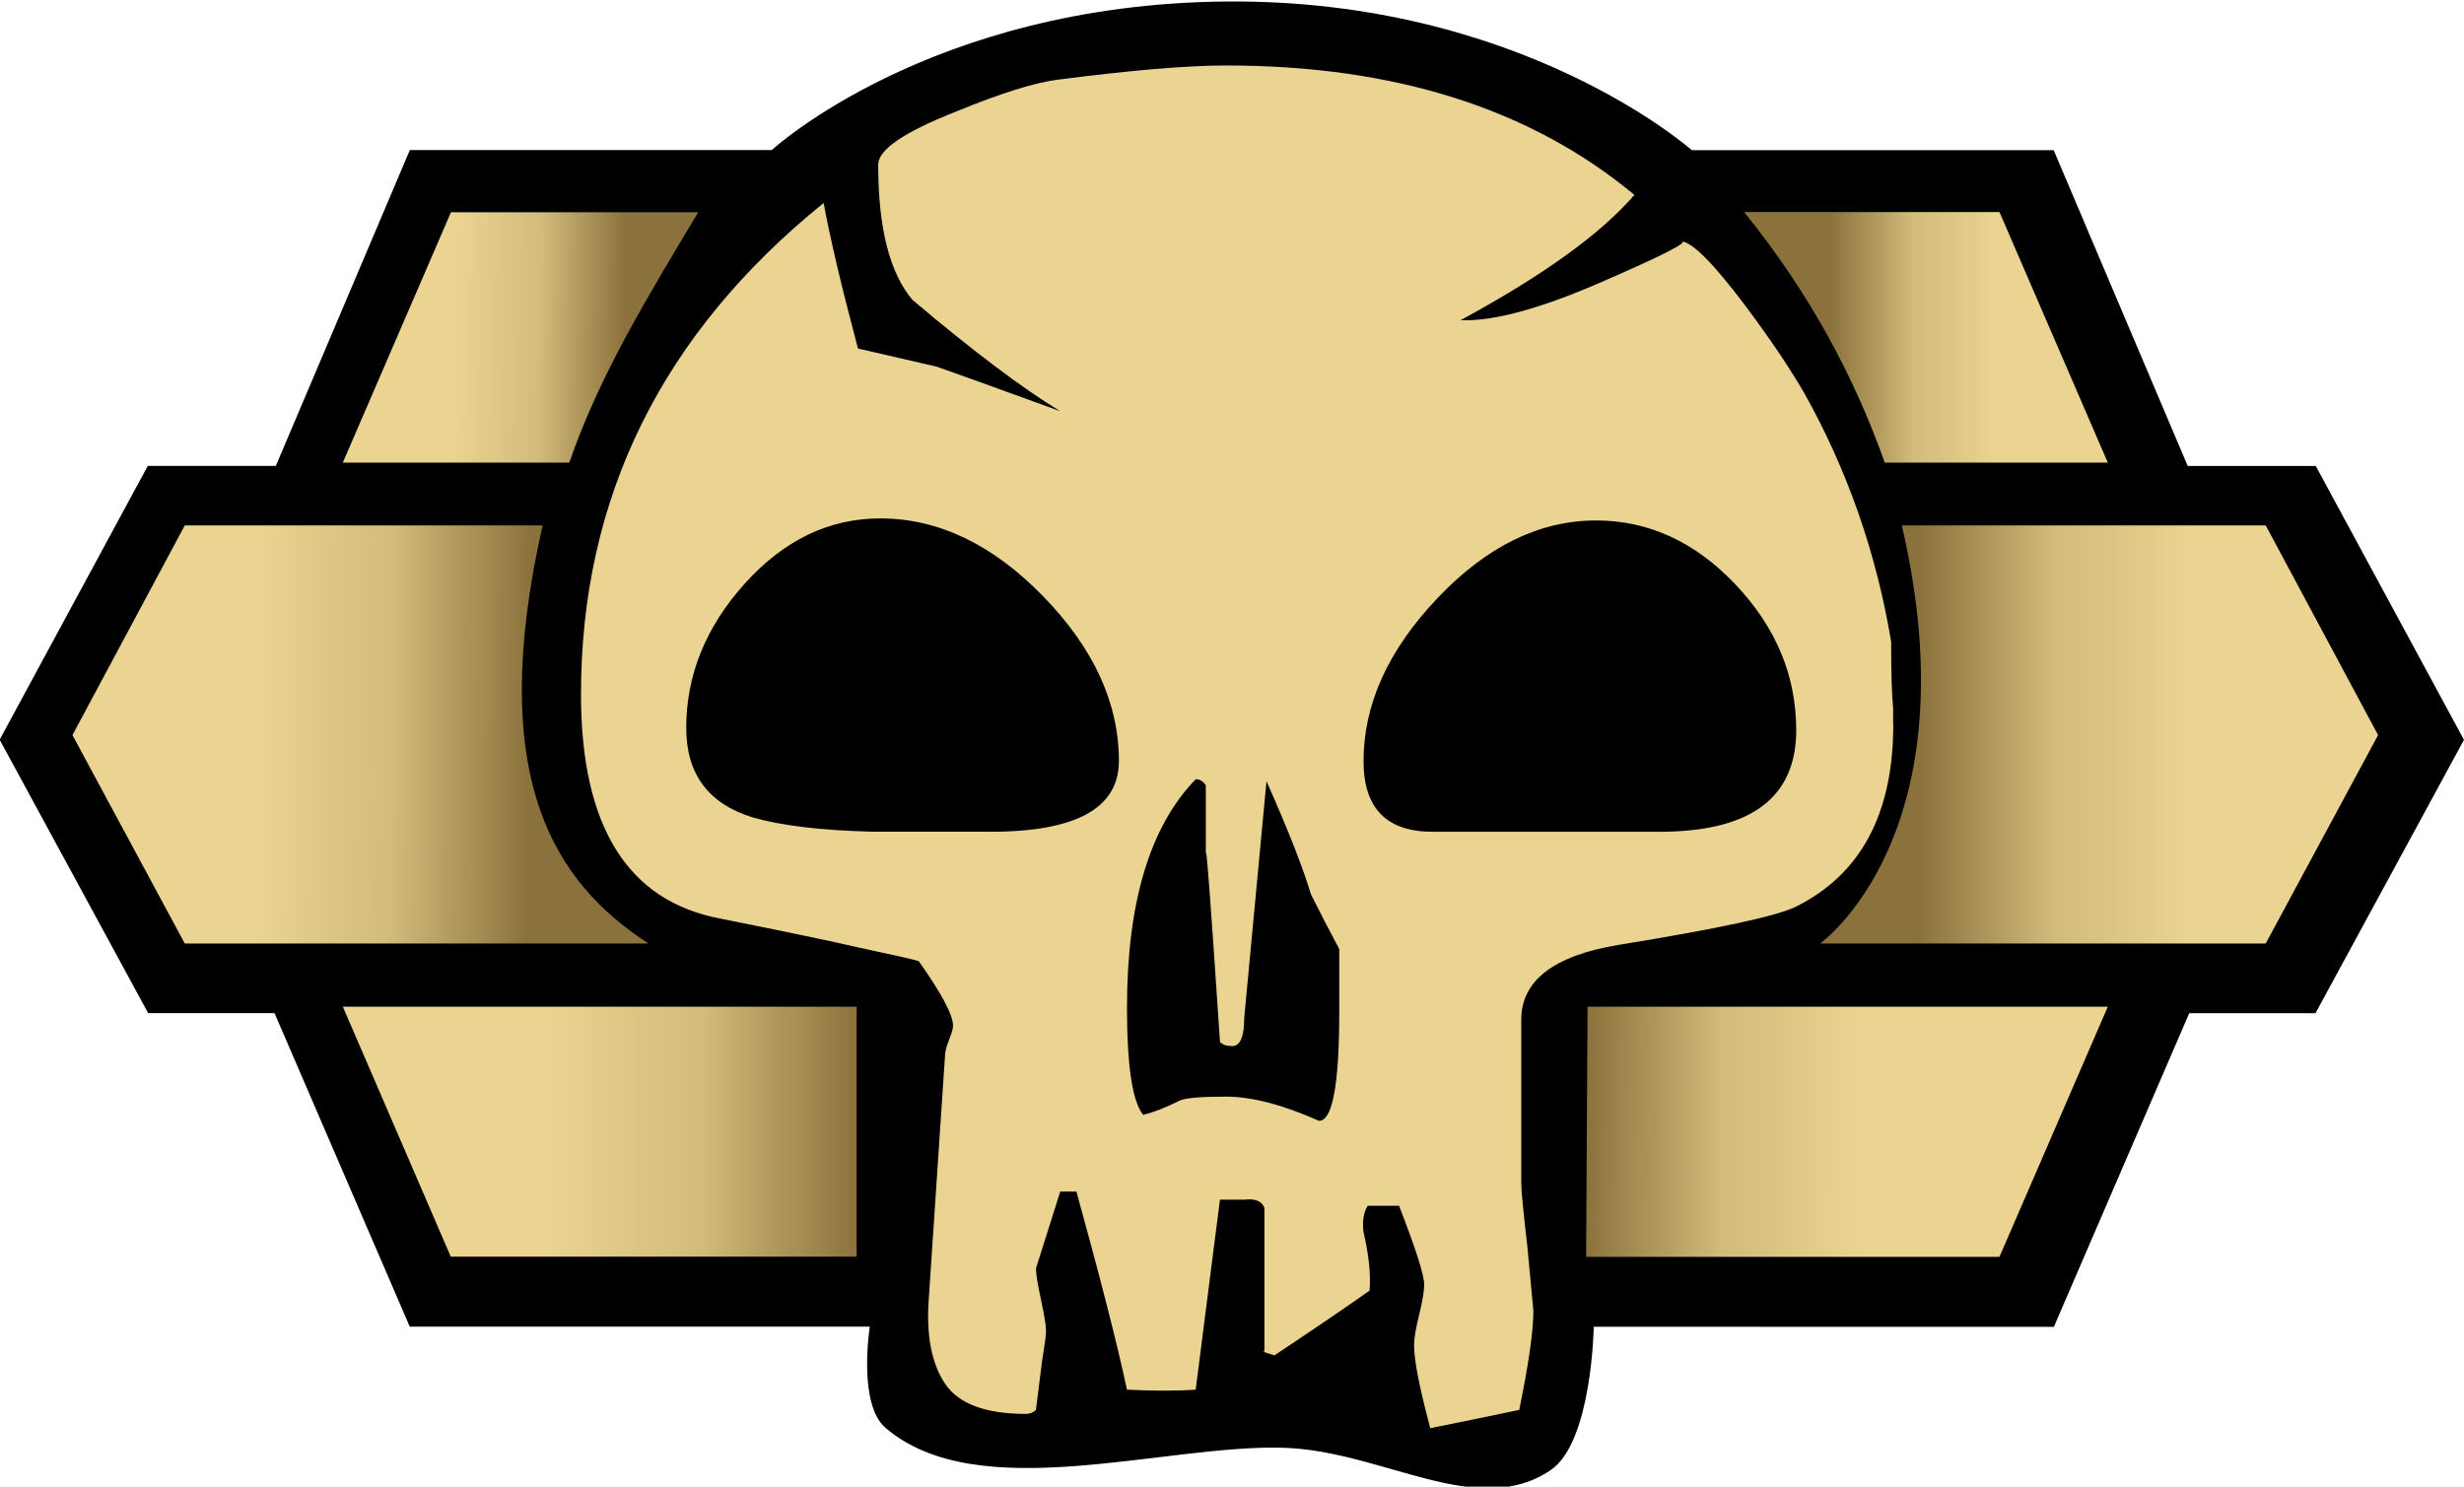 <?xml version="1.0" encoding="UTF-8" standalone="no"?>
<!-- Created with Inkscape (http://www.inkscape.org/) -->

<svg
   width="109.008mm"
   height="65.781mm"
   viewBox="0 0 109.008 65.781"
   version="1.1"
   id="svg1"
   inkscape:version="1.3.2 (091e20e, 2023-11-25, custom)"
   sodipodi:docname="R.svg"
   xml:space="preserve"
   xmlns:inkscape="http://www.inkscape.org/namespaces/inkscape"
   xmlns:sodipodi="http://sodipodi.sourceforge.net/DTD/sodipodi-0.dtd"
   xmlns:xlink="http://www.w3.org/1999/xlink"
   xmlns="http://www.w3.org/2000/svg"
   xmlns:svg="http://www.w3.org/2000/svg"><sodipodi:namedview
     id="namedview1"
     pagecolor="#505050"
     bordercolor="#ffffff"
     borderopacity="1"
     inkscape:showpageshadow="0"
     inkscape:pageopacity="0"
     inkscape:pagecheckerboard="1"
     inkscape:deskcolor="#505050"
     inkscape:document-units="mm"
     inkscape:zoom="1.4520903"
     inkscape:cx="148.40674"
     inkscape:cy="23.758852"
     inkscape:window-width="1920"
     inkscape:window-height="1010"
     inkscape:window-x="-6"
     inkscape:window-y="-6"
     inkscape:window-maximized="1"
     inkscape:current-layer="layer1" /><defs
     id="defs1"><linearGradient
       inkscape:collect="always"
       xlink:href="#g2-4"
       id="linearGradient4"
       x1="538.986"
       y1="298.112"
       x2="697.866"
       y2="298.112"
       gradientUnits="userSpaceOnUse" /><linearGradient
       inkscape:collect="always"
       xlink:href="#g1-1"
       id="linearGradient6"
       x1="-99.031"
       y1="298.112"
       x2="58.992"
       y2="299.527"
       gradientUnits="userSpaceOnUse" /><linearGradient
       inkscape:collect="always"
       xlink:href="#g1-1"
       id="linearGradient8"
       x1="-5.594"
       y1="160.869"
       x2="91.77"
       y2="162.285"
       gradientUnits="userSpaceOnUse" /><linearGradient
       inkscape:collect="always"
       xlink:href="#g1-1"
       id="linearGradient9"
       x1="-5.577"
       y1="435.428"
       x2="172.024"
       y2="435.428"
       gradientUnits="userSpaceOnUse" /><linearGradient
       inkscape:collect="always"
       xlink:href="#g2-4"
       id="linearGradient11"
       x1="508.482"
       y1="160.828"
       x2="604.446"
       y2="160.828"
       gradientUnits="userSpaceOnUse" /><linearGradient
       inkscape:collect="always"
       xlink:href="#g2-4"
       id="linearGradient12"
       x1="424.137"
       y1="435.47"
       x2="581.797"
       y2="436.885"
       gradientUnits="userSpaceOnUse" /><linearGradient
       id="g1-1"><stop
         id="s1-3"
         style="stop-color:#ebd491;stop-opacity:1"
         offset="0.4" /><stop
         id="s2-0"
         style="stop-color:#d2bb7b;stop-opacity:1"
         offset="0.7" /><stop
         id="s3-5"
         style="stop-color:#8b723c;stop-opacity:1"
         offset="1" /></linearGradient><linearGradient
       id="g2-4"><stop
         id="gs1-2"
         style="stop-color:#8b723c;stop-opacity:1"
         offset="0" /><stop
         id="gs2-8"
         style="stop-color:#d2bb7b;stop-opacity:1"
         offset="0.3" /><stop
         id="gs3-4"
         style="stop-color:#ebd491;stop-opacity:1"
         offset=".6" /></linearGradient></defs><g
     inkscape:label="Layer 1"
     inkscape:groupmode="layer"
     id="layer1"
     transform="translate(-75.297,-117.06)"><g
       id="g4"
       transform="matrix(4.129,0,0,4.129,183.135,-509.985)"
       style="display:inline;fill:#ffffff;fill-opacity:1"><path
         style="display:inline;fill:#000000;fill-opacity:1;stroke-width:0.064"
         d="m -4.111,166.083 1.45,-3.361 h 1.353 l 1.591,-2.93 -1.588,-2.935 h -1.372 l -1.436,-3.384 -3.878,-1.8e-4 c 0,0 -1.823,-1.623 -4.994,-1.593 -3.17,0.03 -4.863,1.592 -4.863,1.592 l -3.878,-1.8e-4 -1.436,3.385 h -1.372 l -1.587,2.934 1.591,2.93 h 1.354 l 1.449,3.36 4.929,1.6e-4 c 0,0 -0.131,0.827 0.168,1.084 0.993,0.85 2.984,0.173 4.271,0.214 1.061,0.034 2.068,0.776 2.858,0.238 0.441,-0.301 0.46,-1.535 0.46,-1.535 z"
         id="path2079"
         sodipodi:nodetypes="cccccccczcccccccccssacc"
         inkscape:label="path2079" /><path
         style="fill:url(#linearGradient8);fill-opacity:1"
         d="M 117.25,117.59 H 31.794 L -5.594,204.148 H 72.687 c 10.615,-30.737 27.831,-58.54 44.563,-86.558 z"
         transform="matrix(0.031,0,0,0.031,-22.271,150.493)"
         id="path21" /><path
         style="fill:url(#linearGradient6);fill-opacity:1"
         d="M 63.464,225.854 H -60.211 l -38.82,72.472 38.82,72.044 H 100.043 C 67.48,349.204 43.775,313.075 63.464,225.854 Z"
         transform="matrix(0.031,0,0,0.031,-22.271,150.493)"
         id="path20" /><path
         style="fill:url(#linearGradient9);fill-opacity:1"
         d="M 172.024,392.223 H -5.577 l 37.306,86.41 H 172.024 Z"
         transform="matrix(0.031,0,0,0.031,-22.271,150.493)"
         id="path19" /><path
         style="fill:url(#linearGradient12);fill-opacity:1"
         d="m 424.137,478.7 142.854,0.017 37.454,-86.493 H 424.631"
         transform="matrix(0.031,0,0,0.031,-22.271,150.493)"
         id="path18"
         sodipodi:nodetypes="cccc" /><path
         style="fill:url(#linearGradient4);fill-opacity:1"
         d="m 505.013,370.37 h 154.017 l 38.836,-72.044 -38.836,-72.472 H 533.259 c 24.842,106.817 -28.246,144.516 -28.246,144.516 z"
         transform="matrix(0.031,0,0,0.031,-22.271,150.493)"
         id="path17" /><path
         style="fill:url(#linearGradient11);fill-opacity:1"
         d="m 527.366,204.132 h 77.08 L 567.008,117.524 h -88.253 c 23.034,28.488 38.2,57.419 48.611,86.608 z"
         transform="matrix(0.031,0,0,0.031,-22.271,150.493)"
         id="path1-8"
         sodipodi:nodetypes="ccccc" /><path
         d="m 930.237,340.236 c 0,2.275 -0.828,3.826 -2.482,4.653 -0.483,0.242 -2,0.569 -4.55,0.982 -1.654,0.276 -2.481,0.914 -2.481,1.913 v 4.188 c 0,0.174 0.051,0.707 0.155,1.603 l 0.155,1.655 c 0,0.517 -0.121,1.363 -0.362,2.534 -0.655,0.138 -1.413,0.292 -2.275,0.467 -0.276,-1.035 -0.414,-1.741 -0.414,-2.122 0,-0.172 0.043,-0.431 0.129,-0.776 0.085,-0.344 0.13,-0.602 0.13,-0.776 0,-0.239 -0.214,-0.912 -0.643,-2.015 h -0.802 c -0.106,0.172 -0.142,0.396 -0.107,0.672 0.138,0.586 0.189,1.086 0.155,1.499 -0.586,0.414 -1.396,0.965 -2.43,1.654 -0.242,-0.068 -0.327,-0.103 -0.259,-0.103 v -3.671 c -0.068,-0.172 -0.241,-0.24 -0.517,-0.207 h -0.62 l -0.62,4.859 c -0.484,0.035 -1.069,0.035 -1.758,0 -0.242,-1.137 -0.672,-2.825 -1.292,-5.066 h -0.414 c -0.38,1.208 -0.586,1.863 -0.621,1.966 0,0.138 0.043,0.404 0.129,0.801 0.085,0.397 0.129,0.663 0.129,0.801 0,0.103 -0.035,0.362 -0.103,0.775 l -0.155,1.241 c -0.069,0.068 -0.155,0.103 -0.258,0.103 -1.034,0 -1.724,-0.259 -2.068,-0.775 -0.345,-0.518 -0.483,-1.242 -0.414,-2.173 l 0.414,-6.203 c 0,-0.104 0.034,-0.242 0.103,-0.414 0.068,-0.172 0.103,-0.293 0.103,-0.362 0,-0.276 -0.293,-0.828 -0.879,-1.655 -0.102,-0.034 -0.639,-0.155 -1.603,-0.362 -0.587,-0.138 -1.742,-0.378 -3.464,-0.724 -2.379,-0.447 -3.568,-2.36 -3.568,-5.739 0,-5.033 2.069,-9.22 6.205,-12.564 0.171,0.931 0.465,2.171 0.878,3.722 0.311,0.07 0.983,0.225 2.016,0.465 0.208,0.069 1.259,0.449 3.155,1.138 -0.966,-0.586 -2.223,-1.533 -3.775,-2.844 -0.586,-0.689 -0.879,-1.843 -0.879,-3.463 0,-0.379 0.656,-0.828 1.966,-1.346 1.171,-0.482 2.051,-0.757 2.637,-0.827 1.861,-0.24 3.292,-0.362 4.292,-0.362 4.308,0 7.788,1.104 10.442,3.31 -0.861,1 -2.343,2.067 -4.446,3.205 0.828,0.035 2.034,-0.291 3.619,-0.982 1.585,-0.689 2.257,-1.034 2.016,-1.034 0.275,0 0.828,0.552 1.655,1.655 0.62,0.827 1.119,1.57 1.499,2.223 1.102,1.966 1.843,4.085 2.223,6.36 0,0.794 0.017,1.363 0.051,1.706 v 0.414 h 7.9e-4 z m -19.802,0.931 c 0,-1.482 -0.646,-2.887 -1.939,-4.215 -1.293,-1.327 -2.681,-1.99 -4.162,-1.99 -1.31,0 -2.464,0.556 -3.464,1.665 -1,1.11 -1.499,2.343 -1.499,3.695 0,1.179 0.569,1.943 1.706,2.289 0.724,0.209 1.739,0.33 3.05,0.364 h 2.844 c 2.308,0.035 3.464,-0.569 3.464,-1.809 z m 5.635,6.412 v -1.603 c -0.241,-0.448 -0.482,-0.913 -0.723,-1.396 -0.207,-0.69 -0.586,-1.655 -1.138,-2.896 l -0.569,6.05 c 0,0.483 -0.103,0.724 -0.31,0.724 -0.138,0 -0.241,-0.034 -0.31,-0.102 -0.242,-3.654 -0.362,-5.24 -0.362,-4.758 v -1.809 c -0.069,-0.105 -0.155,-0.156 -0.258,-0.156 -1.173,1.208 -1.758,3.155 -1.758,5.843 0,1.483 0.136,2.396 0.413,2.741 0.276,-0.068 0.586,-0.189 0.931,-0.362 0.138,-0.069 0.534,-0.104 1.19,-0.104 0.653,0 1.447,0.207 2.377,0.62 0.345,0 0.517,-0.93 0.517,-2.791 z m 11.685,-7.204 c 0,-1.388 -0.517,-2.628 -1.551,-3.721 -1.035,-1.092 -2.224,-1.639 -3.567,-1.639 -1.448,0 -2.801,0.663 -4.059,1.99 -1.259,1.327 -1.887,2.714 -1.887,4.162 0,1.207 0.585,1.809 1.758,1.809 h 5.946 c 2.24,-0.034 3.361,-0.901 3.361,-2.602 z"
         id="path1"
         style="fill:#ebd491;fill-opacity:1;stroke-width:0.069"
         transform="matrix(0.419,0,0,0.419,-395.601,17.07)" /></g></g></svg>
